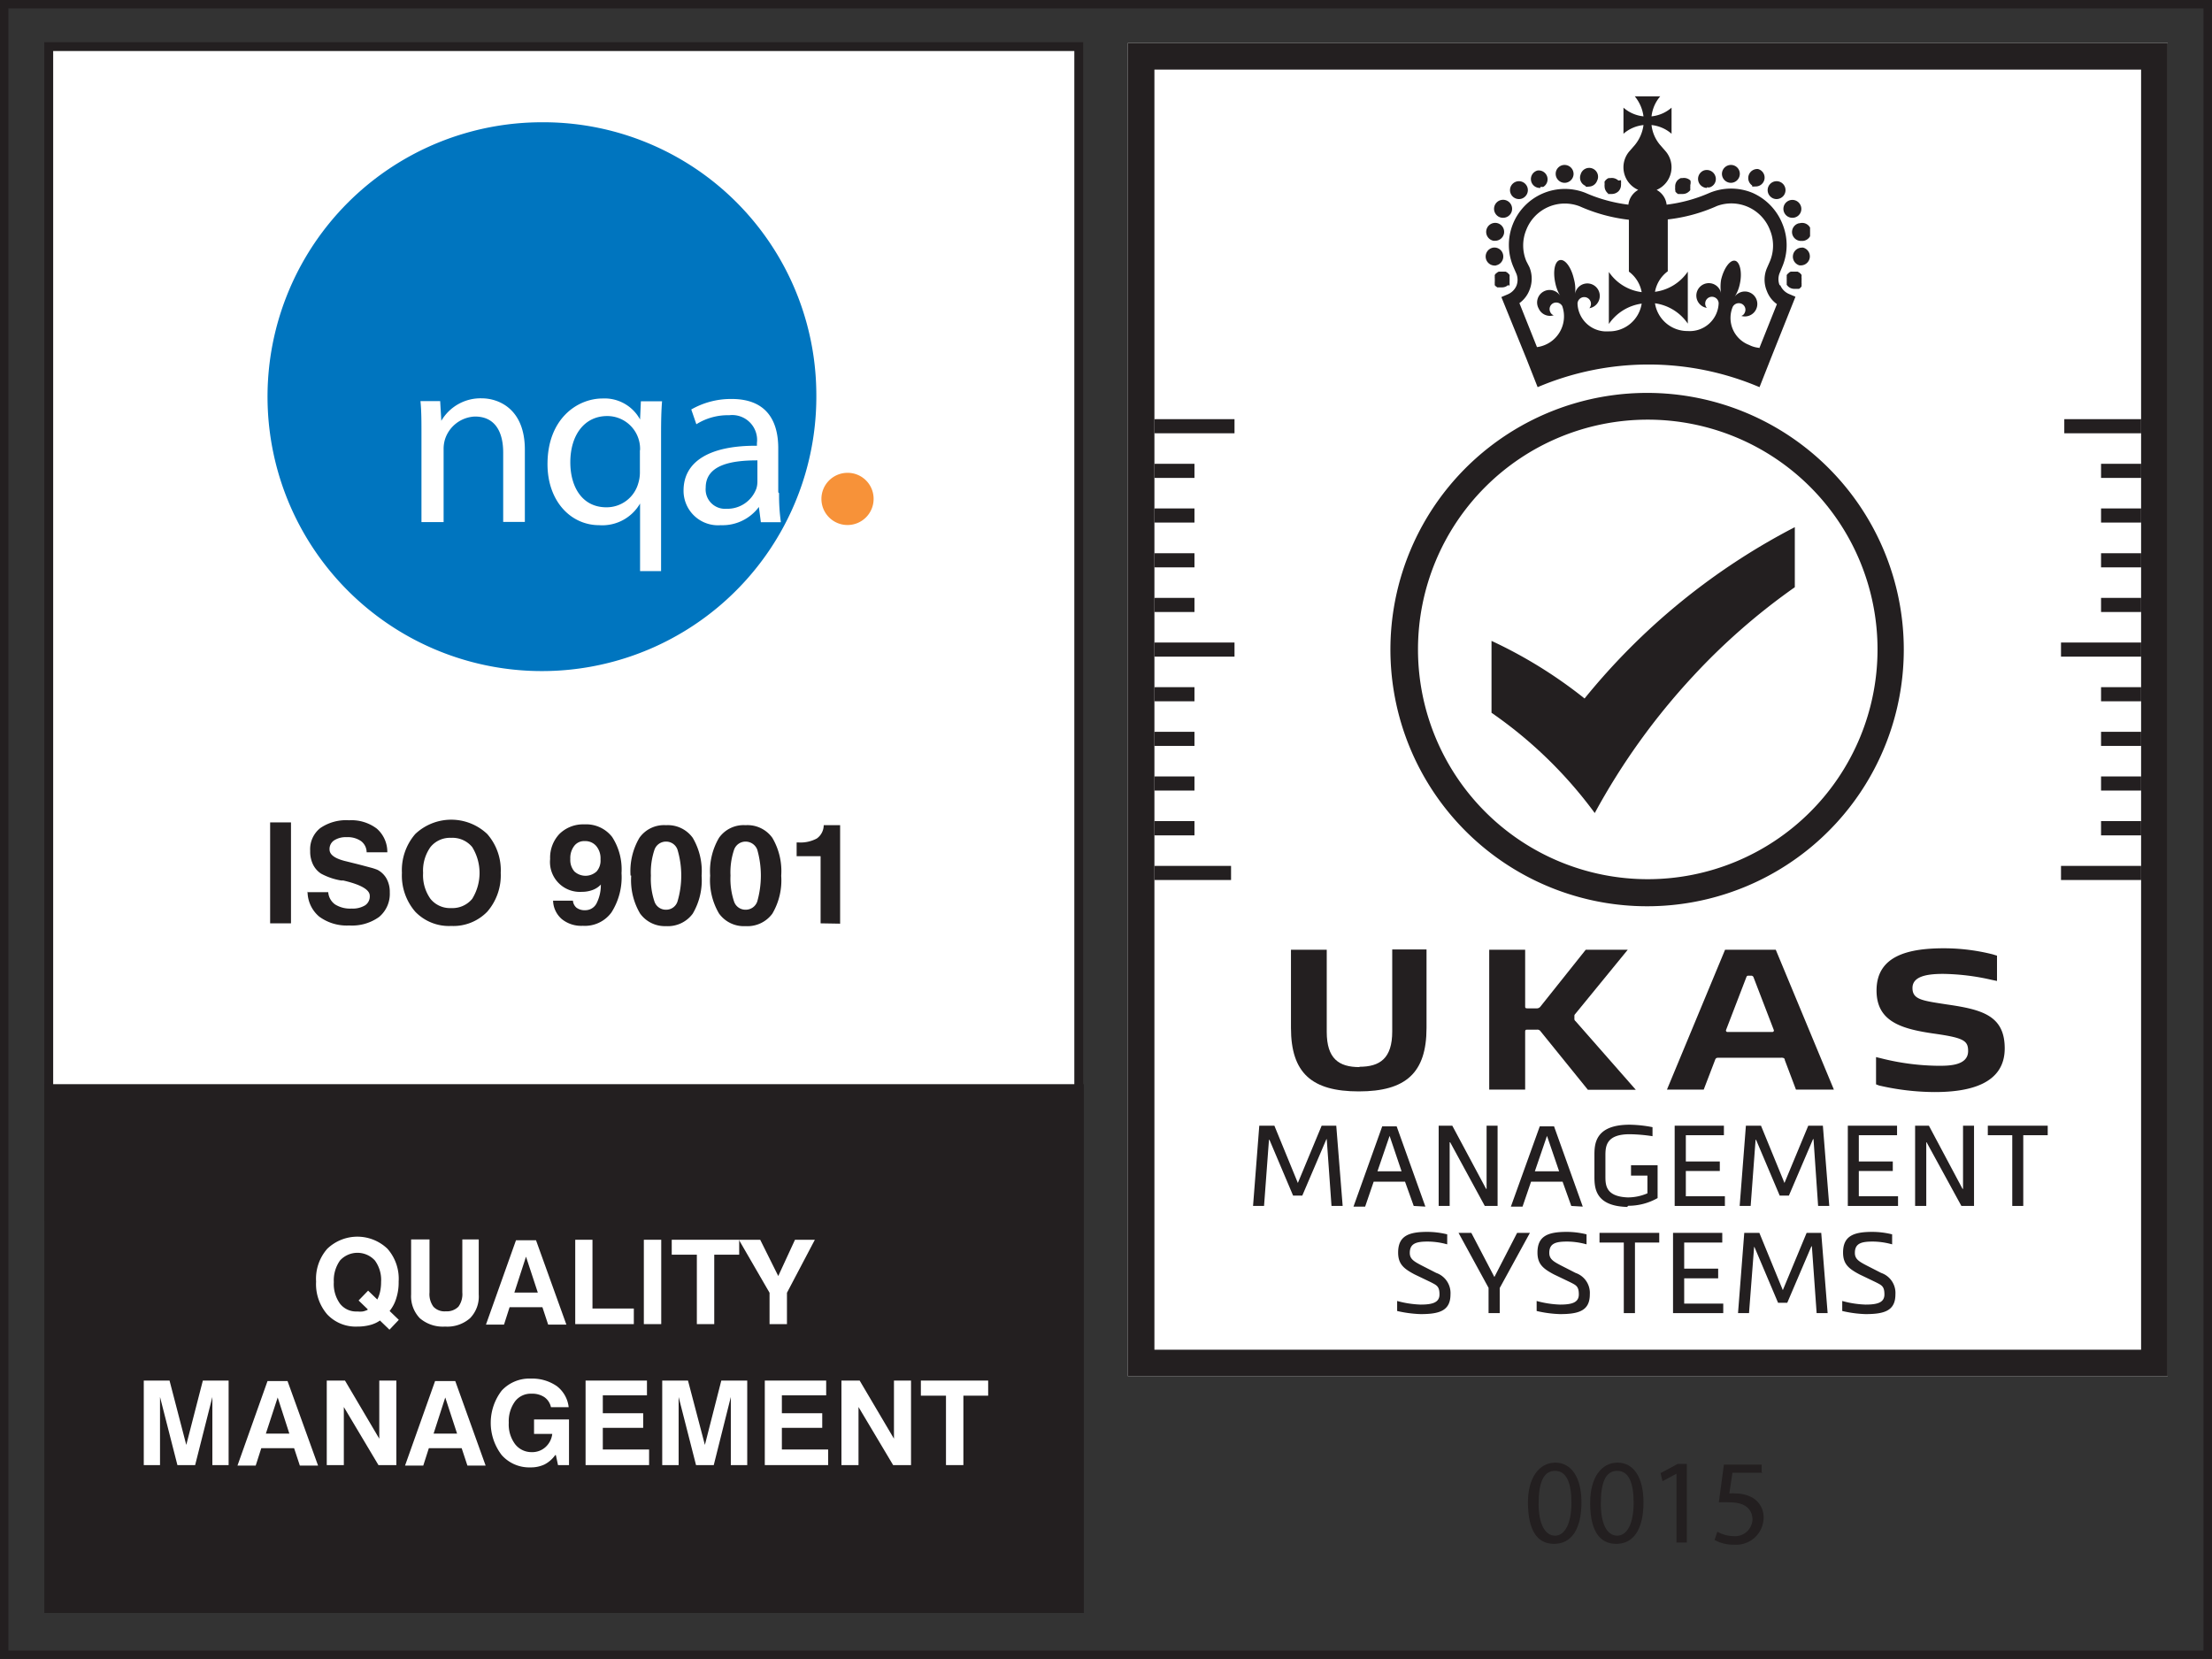<svg xmlns="http://www.w3.org/2000/svg" xmlns:xlink="http://www.w3.org/1999/xlink" viewBox="0 0 134.78 101.08"><rect x="0" y="0" width="134.78" height="101.08" fill="#333333" stroke="none"/><defs><style>.cls-1{fill:none;}.cls-2{clip-path:url(#clip-path);}.cls-3{fill:#231f20;}.cls-4{fill:#fff;}.cls-5{fill:#0075bf;}.cls-6{fill:#f79239;}.cls-7{clip-path:url(#clip-path-2);}</style><clipPath id="clip-path" transform="translate(0 0)"><rect class="cls-1" width="134.78" height="101.08"></rect></clipPath><clipPath id="clip-path-2" transform="translate(0 0)"><polygon class="cls-1" points="90.51 4.88 110.29 4.88 110.29 24.66 90.51 24.66 90.51 4.88 90.51 4.88"></polygon></clipPath></defs><g id="Layer_2" data-name="Layer 2"><g id="Layer_1-2" data-name="Layer 1"><g class="cls-2"><path class="cls-3" d="M134.78,0H0V101.08H134.78V0Zm-.52.51V100.57H.51V.51H134.26" transform="translate(0 0)"></path></g><polygon class="cls-4" points="2.97 74.13 2.97 2.84 65.77 2.84 65.77 74.13 2.97 74.13 2.97 74.13"></polygon><path class="cls-3" d="M66,2.57H2.7V74.41H66V2.57Zm-.54.54V73.86H3.24V3.11H65.5" transform="translate(0 0)"></path><polygon class="cls-3" points="66.04 98.28 2.7 98.28 2.7 66.06 66.04 66.06 66.04 98.28 66.04 98.28"></polygon><path class="cls-5" d="M49.74,24A16.72,16.72,0,1,1,33,7.45,16.63,16.63,0,0,1,49.74,24Z" transform="translate(0 0)"></path><path class="cls-6" d="M53.23,30.37a1.59,1.59,0,1,1-1.59-1.56,1.58,1.58,0,0,1,1.59,1.56Z" transform="translate(0 0)"></path><path class="cls-4" d="M25.68,26.44c0-.77,0-1.38-.06-2h1.2l.07,1.2h0a2.77,2.77,0,0,1,2.46-1.37c1,0,2.63.61,2.63,3.13v4.4H30.66V27.57c0-1.19-.45-2.19-1.72-2.19a2,2,0,0,0-1.82,1.37,2,2,0,0,0-.09.62v4.44H25.68V26.44Z" transform="translate(0 0)"></path><path class="cls-4" d="M39,27.43a2,2,0,0,0-2-2.08c-1.4,0-2.25,1.17-2.25,2.82,0,1.48.71,2.74,2.2,2.74a2,2,0,0,0,1.94-1.46,2.25,2.25,0,0,0,.1-.64V27.43Zm0,3.25h0A2.66,2.66,0,0,1,36.51,32c-1.74,0-3.15-1.47-3.15-3.72,0-2.75,1.8-4,3.36-4A2.46,2.46,0,0,1,39,25.56h0l.05-1.11h1.29c-.05.61-.06,1.25-.06,2v8.35H39V30.68Z" transform="translate(0 0)"></path><path class="cls-4" d="M46.15,28.05c-1.48,0-3.15.23-3.15,1.66A1.18,1.18,0,0,0,44.26,31a1.88,1.88,0,0,0,1.83-1.24,1.47,1.47,0,0,0,.06-.42V28.05Zm1.32,2a11.82,11.82,0,0,0,.11,1.77H46.36l-.12-.93h0A2.76,2.76,0,0,1,43.92,32a2.1,2.1,0,0,1-2.27-2.11c0-1.78,1.6-2.75,4.47-2.73V27a1.52,1.52,0,0,0-1.69-1.7,3.59,3.59,0,0,0-2,.55l-.31-.9a4.87,4.87,0,0,1,2.46-.64c2.29,0,2.84,1.54,2.84,3V30Z" transform="translate(0 0)"></path><polygon class="cls-4" points="132.08 83.85 68.72 83.85 68.72 2.62 132.08 2.62 132.08 83.85 132.08 83.85"></polygon><polygon class="cls-3" points="79.35 72.85 78.79 72.85 77.35 69.45 77.32 69.45 77.02 73.48 76.35 73.48 76.73 68.59 77.65 68.59 79.08 72.08 80.53 68.59 81.42 68.59 81.81 73.48 81.13 73.48 80.84 69.41 80.82 69.41 79.35 72.85 79.35 72.85"></polygon><path class="cls-3" d="M83.9,71.37h1.5l-.73-2.16h0l-.74,2.16Zm2.24,2.11L85.61,72H83.7l-.52,1.52h-.71l1.75-4.89h.88l1.75,4.89Z" transform="translate(0 0)"></path><polygon class="cls-3" points="90.55 72.44 90.58 72.44 90.58 68.59 91.25 68.59 91.25 73.48 90.47 73.48 88.36 69.6 88.33 69.6 88.33 73.48 87.66 73.48 87.66 68.59 88.49 68.59 90.55 72.44 90.55 72.44"></polygon><path class="cls-3" d="M93.5,71.37H95l-.74-2.16h0l-.74,2.16Zm2.24,2.11L95.21,72H93.29l-.52,1.52h-.71l1.76-4.89h.87l1.75,4.89Z" transform="translate(0 0)"></path><path class="cls-3" d="M99.15,73.54c-2-.05-2-1.22-2-1.89V70.42c0-.67,0-1.89,2.15-1.89a7.74,7.74,0,0,1,1.39.15v.55a9.94,9.94,0,0,0-1.39-.12c-1.45,0-1.48.75-1.48,1.31v1.23c0,.54,0,1.26,1.37,1.31a3,3,0,0,0,1.19-.25V71.63h-1V71H101v2a3.62,3.62,0,0,1-1.8.47Z" transform="translate(0 0)"></path><polygon class="cls-3" points="102.04 73.48 102.04 68.59 105.04 68.59 105.04 69.17 102.72 69.17 102.72 70.77 104.79 70.77 104.79 71.35 102.72 71.35 102.72 72.89 105.1 72.89 105.1 73.48 102.04 73.48 102.04 73.48"></polygon><polygon class="cls-3" points="109 72.85 108.44 72.85 107 69.45 106.97 69.45 106.67 73.48 106 73.48 106.38 68.59 107.3 68.59 108.73 72.08 110.18 68.59 111.07 68.59 111.46 73.48 110.78 73.48 110.5 69.41 110.47 69.41 109 72.85 109 72.85"></polygon><polygon class="cls-3" points="112.59 73.48 112.59 68.59 115.59 68.59 115.59 69.17 113.26 69.17 113.26 70.77 115.33 70.77 115.33 71.35 113.26 71.35 113.26 72.89 115.65 72.89 115.65 73.48 112.59 73.48 112.59 73.48"></polygon><polygon class="cls-3" points="119.58 72.44 119.61 72.44 119.61 68.59 120.28 68.59 120.28 73.48 119.51 73.48 117.39 69.6 117.37 69.6 117.37 73.48 116.69 73.48 116.69 68.59 117.53 68.59 119.58 72.44 119.58 72.44"></polygon><polygon class="cls-3" points="122.61 69.17 121.12 69.17 121.12 68.59 124.77 68.59 124.77 69.17 123.28 69.17 123.28 73.48 122.61 73.48 122.61 69.17 122.61 69.17"></polygon><path class="cls-3" d="M87,75.65c-.68,0-1.1.1-1.1.69,0,.36.23.51.71.76l.9.46a1.3,1.3,0,0,1,.87,1.31c0,1-.68,1.2-1.82,1.2a7.29,7.29,0,0,1-1.43-.19v-.61a6.15,6.15,0,0,0,1.43.22c.71,0,1.15-.12,1.15-.62s-.18-.56-.52-.74l-1-.48c-.66-.35-1-.63-1-1.33,0-1,.62-1.26,1.77-1.26a5.13,5.13,0,0,1,1.22.15v.61A4.48,4.48,0,0,0,87,75.65Z" transform="translate(0 0)"></path><polygon class="cls-3" points="91.05 77.8 91.06 77.8 92.44 75.12 93.22 75.12 91.38 78.48 91.38 80.01 90.7 80.01 90.7 78.47 88.87 75.12 89.65 75.12 91.05 77.8 91.05 77.8"></polygon><path class="cls-3" d="M95.5,75.65c-.69,0-1.1.1-1.1.69,0,.36.22.51.7.76l.9.46a1.29,1.29,0,0,1,.87,1.31c0,1-.68,1.2-1.82,1.2a7.12,7.12,0,0,1-1.42-.19v-.61a6.08,6.08,0,0,0,1.42.22c.72,0,1.15-.12,1.15-.62s-.17-.56-.52-.74l-1-.48c-.66-.35-1-.63-1-1.33,0-1,.62-1.26,1.78-1.26a5.06,5.06,0,0,1,1.21.15v.61a4.46,4.46,0,0,0-1.21-.17Z" transform="translate(0 0)"></path><polygon class="cls-3" points="98.94 75.71 97.46 75.71 97.46 75.12 101.1 75.12 101.1 75.71 99.62 75.71 99.62 80.01 98.94 80.01 98.94 75.71 98.94 75.71"></polygon><polygon class="cls-3" points="101.94 80.01 101.94 75.12 104.94 75.12 104.94 75.71 102.62 75.71 102.62 77.3 104.69 77.3 104.69 77.89 102.62 77.89 102.62 79.43 105 79.43 105 80.01 101.94 80.01 101.94 80.01"></polygon><polygon class="cls-3" points="108.9 79.38 108.34 79.38 106.9 75.98 106.88 75.98 106.57 80.01 105.9 80.01 106.28 75.12 107.2 75.12 108.63 78.61 110.08 75.12 110.97 75.12 111.36 80.01 110.69 80.01 110.4 75.94 110.37 75.94 108.9 79.38 108.9 79.38"></polygon><path class="cls-3" d="M114.12,75.65c-.69,0-1.1.1-1.1.69,0,.36.22.51.7.76l.9.46a1.29,1.29,0,0,1,.87,1.31c0,1-.68,1.2-1.82,1.2a7.12,7.12,0,0,1-1.42-.19v-.61a6,6,0,0,0,1.42.22c.72,0,1.15-.12,1.15-.62s-.17-.56-.52-.74l-1-.48c-.66-.35-1-.63-1-1.33,0-1,.62-1.26,1.78-1.26a5.11,5.11,0,0,1,1.21.15v.61a4.46,4.46,0,0,0-1.21-.17Z" transform="translate(0 0)"></path><path class="cls-3" d="M96.55,42.56a28,28,0,0,0-5.67-3.51v4.38a26.45,26.45,0,0,1,6.29,6.11v0a40.93,40.93,0,0,1,6-8.35,39,39,0,0,1,6.19-5.41V32.12A40.37,40.37,0,0,0,96.55,42.56Z" transform="translate(0 0)"></path><path class="cls-3" d="M91.91,17.44l.07-.08a.31.31,0,0,0,0-.1l0-.1a.34.34,0,0,0,0-.1.37.37,0,0,0,0-.11l0-.1a.31.31,0,0,0,0-.1l-.07-.08-.08-.07-.09-.05-.11,0h-.21l-.1,0-.09.05-.09.07s0,0-.06.08a.31.31,0,0,0,0,.1.3.3,0,0,0,0,.1s0,.07,0,.11,0,.07,0,.1a.3.3,0,0,0,0,.1.31.31,0,0,0,0,.1s0,.05.06.08l.09.07.09,0,.1,0h.11a.55.55,0,0,0,.38-.16" transform="translate(0 0)"></path><path class="cls-3" d="M91.31,13.2a.54.54,0,0,0,.27.07.55.55,0,0,0,.48-.27.55.55,0,1,0-.75.2" transform="translate(0 0)"></path><path class="cls-3" d="M92.55,12.13A.53.53,0,0,0,92.9,12a.54.54,0,0,0,.07-.76.54.54,0,1,0-.84.69.55.55,0,0,0,.42.2" transform="translate(0 0)"></path><path class="cls-3" d="M93.86,11.39l.17,0a.54.54,0,0,0-.35-1,.54.54,0,0,0,.18,1.06" transform="translate(0 0)"></path><path class="cls-3" d="M95.33,11.14a.55.55,0,0,0,.55-.55.55.55,0,0,0-.55-.54.54.54,0,0,0-.54.54.55.55,0,0,0,.54.55" transform="translate(0 0)"></path><g class="cls-7"><path class="cls-3" d="M96.61,11.37a.48.48,0,0,0,.2,0,.54.54,0,0,0,.5-.35.54.54,0,1,0-1-.39.54.54,0,0,0,.31.7" transform="translate(0 0)"></path><path class="cls-3" d="M91,14.67h.1a.55.55,0,0,0,.54-.44.55.55,0,0,0-.43-.64A.55.55,0,0,0,91,14.67" transform="translate(0 0)"></path><path class="cls-3" d="M91.15,16.17a.55.55,0,0,0,.44-.63h0a.54.54,0,0,0-.62-.45.55.55,0,0,0,.09,1.09h.09" transform="translate(0 0)"></path></g><path class="cls-3" d="M97.92,11.82l.09,0,.11,0h.1a.59.59,0,0,0,.39-.16.55.55,0,0,0,.16-.38.43.43,0,0,0,0-.11.19.19,0,0,0,0-.1.26.26,0,0,0,0-.09L98.61,11a.59.59,0,0,0-.49-.15l-.11,0-.09.05-.08.07-.07.09a.26.26,0,0,0,0,.09l0,.1a.41.41,0,0,0,0,.11.55.55,0,0,0,.16.38.27.27,0,0,0,.08.07" transform="translate(0 0)"></path><path class="cls-3" d="M109.77,16.85a.31.31,0,0,0,0-.1l-.06-.08-.09-.07-.09-.05-.1,0h-.22l-.1,0-.09.05-.08.07-.07.08a.31.31,0,0,0,0,.1.29.29,0,0,0,0,.1.37.37,0,0,0,0,.11.34.34,0,0,0,0,.1.29.29,0,0,0,0,.1.31.31,0,0,0,0,.1l.07.08a.55.55,0,0,0,.38.16h.11l.1,0,.09,0,.09-.07.06-.08a.31.31,0,0,0,0-.1.17.17,0,0,0,0-.1.36.36,0,0,0,0-.1.36.36,0,0,0,0-.11.17.17,0,0,0,0-.1" transform="translate(0 0)"></path><path class="cls-3" d="M106.76,11.36a.57.57,0,0,0,.18,0,.54.54,0,0,0,.18-1.06.55.55,0,0,0-.36,1" transform="translate(0 0)"></path><path class="cls-3" d="M107.9,12a.53.53,0,0,0,.35.13.56.56,0,0,0,.42-.2.54.54,0,1,0-.84-.69.54.54,0,0,0,.07.76" transform="translate(0 0)"></path><path class="cls-3" d="M108.74,13a.54.54,0,0,0,.47.27.54.54,0,0,0,.47-.82.54.54,0,0,0-.94.55" transform="translate(0 0)"></path><g class="cls-7"><path class="cls-3" d="M105.47,11.14a.55.55,0,0,0,.54-.55.54.54,0,0,0-.54-.54h0a.55.55,0,0,0-.55.54.55.55,0,0,0,.55.55" transform="translate(0 0)"></path><path class="cls-3" d="M109.63,13.6a.55.55,0,0,0-.43.64.55.55,0,0,0,.54.44h.1a.55.55,0,1,0-.21-1.07" transform="translate(0 0)"></path><path class="cls-3" d="M109.83,15.09a.55.55,0,0,0-.18,1.08h.09a.55.55,0,0,0,.09-1.09" transform="translate(0 0)"></path></g><path class="cls-3" d="M104,11.41a.41.41,0,0,0,.19,0,.53.53,0,0,0,.32-.7.55.55,0,0,0-.7-.32.55.55,0,0,0,.19,1.06" transform="translate(0 0)"></path><path class="cls-3" d="M102.08,11.58l0,.09.07.08.09.07.09,0,.1,0h.11a.55.55,0,0,0,.38-.16.27.27,0,0,0,.07-.08.41.41,0,0,0,0-.09l0-.11a.34.34,0,0,0,0-.1A.55.55,0,0,0,103,11a.57.57,0,0,0-.49-.15l-.1,0-.09.05-.09.07a.55.55,0,0,0-.16.39s0,.07,0,.1a.49.49,0,0,0,0,.11" transform="translate(0 0)"></path><path class="cls-3" d="M107.15,21.19a1.63,1.63,0,0,1-.57-.17,1.76,1.76,0,0,1-1-2.33.42.42,0,0,1,.54-.18.4.4,0,0,1,.19.54.34.34,0,0,1-.21.2.76.76,0,1,0-.41-1.16h0a2.29,2.29,0,0,0,.32-.79c.16-.71,0-1.34-.28-1.41h0c-.31-.08-.69.44-.86,1.15a2.54,2.54,0,0,0,0,.85h0a.76.76,0,0,0-1.51.12.76.76,0,0,0,.64.75.41.41,0,1,1,.72-.29,1.76,1.76,0,0,1-1.88,1.7,2,2,0,0,1-2-1.69,2.9,2.9,0,0,1,2,1.24V16.55a2.86,2.86,0,0,1-2,1.23,2,2,0,0,1,.78-1.25V13.37a10.07,10.07,0,0,0,3-.82A2.52,2.52,0,0,1,107.84,14a2.49,2.49,0,0,1,0,1.93l-.18.41a1.79,1.79,0,0,0,0,1.4,1.7,1.7,0,0,0,.61.79l-1.07,2.68Zm-9.15-1a1.76,1.76,0,0,1-1.88-1.7.41.41,0,1,1,.72.29.76.76,0,0,0-.12-1.51.76.76,0,0,0-.75.64h0A2.33,2.33,0,0,0,95.9,17c-.16-.71-.54-1.23-.86-1.15h0c-.31.07-.43.7-.27,1.41a2.51,2.51,0,0,0,.31.79h0a.76.76,0,0,0-1.32.76.75.75,0,0,0,.91.4.34.34,0,0,1-.21-.2.4.4,0,0,1,.19-.54.42.42,0,0,1,.54.18,1.89,1.89,0,0,1-1.54,2.5l-1.07-2.68a1.76,1.76,0,0,0,.61-.79,1.84,1.84,0,0,0,0-1.4L93,15.91A2.49,2.49,0,0,1,93,14a2.52,2.52,0,0,1,3.25-1.43,10.21,10.21,0,0,0,3,.82v3.16a2,2,0,0,1,.78,1.25,2.84,2.84,0,0,1-2-1.23v3.17a2.9,2.9,0,0,1,2-1.24,2,2,0,0,1-2,1.69m2.4-12.82Zm8,10a1,1,0,0,1,0-.72l.17-.41a3.38,3.38,0,0,0,0-2.61,3.46,3.46,0,0,0-1.82-1.88,3.42,3.42,0,0,0-2.61,0l0,0h0a9.28,9.28,0,0,1-2.62.72,1.17,1.17,0,0,0-.61-.9,1.5,1.5,0,0,0,.56-2.34h0l-.34-.39a2.25,2.25,0,0,1-.53-1.22,2.19,2.19,0,0,1,1.22.53V6.56a2.19,2.19,0,0,1-1.22.53,2.25,2.25,0,0,1,.53-1.22H99.61a2.41,2.41,0,0,1,.53,1.22,2.19,2.19,0,0,1-1.22-.53V8.15a2.19,2.19,0,0,1,1.22-.53,2.41,2.41,0,0,1-.53,1.22l-.34.39h0a1.5,1.5,0,0,0,.55,2.34,1.18,1.18,0,0,0-.6.9,9.28,9.28,0,0,1-2.62-.72l0,0a3.41,3.41,0,0,0-4.38,4.53l.18.41a1,1,0,0,1,0,.72,1,1,0,0,1-.52.52l-.4.17L93,21.84l.69,1.75a17.25,17.25,0,0,1,13.52,0l.69-1.75,1.5-3.76-.4-.17a1,1,0,0,1-.52-.52" transform="translate(0 0)"></path><path class="cls-3" d="M100.4,23.94A15.64,15.64,0,1,0,116,39.58,15.64,15.64,0,0,0,100.4,23.94Zm0,1.63a14,14,0,1,1-14,14,14,14,0,0,1,14-14" transform="translate(0 0)"></path><path class="cls-3" d="M132.08,2.62H68.72V83.85h63.36V2.62Zm-1.62,1.62v78H70.34v-78h60.12" transform="translate(0 0)"></path><path class="cls-3" d="M82.83,65c1.26,0,2-.52,2-2.15v-5h2.09v4.78c0,2.75-1.27,3.87-4.13,3.87s-4.13-1.12-4.13-3.87V57.87h2.18v5c0,1.63.73,2.15,2,2.15Z" transform="translate(0 0)"></path><path class="cls-3" d="M92.93,57.87V61.3c0,.1,0,.14.14.14h.54a.28.28,0,0,0,.26-.12l2.75-3.45h2.56L96,61.76c-.06.07-.07.08-.07.15v.15a.17.17,0,0,0,.07.16l3.67,4.18H96.75l-2.88-3.56a.23.23,0,0,0-.23-.1h-.57c-.1,0-.14,0-.14.14v3.51H90.74V57.87Z" transform="translate(0 0)"></path><path class="cls-3" d="M108,62.88a.09.09,0,0,0,.08-.12l-1.23-3.2a.15.15,0,0,0-.16-.11h-.13c-.09,0-.12,0-.16.11l-1.23,3.2a.09.09,0,0,0,.08.12Zm1.43,3.51-.68-1.8c0-.13-.12-.15-.25-.14h-3.76c-.13,0-.19,0-.24.14l-.69,1.8h-2.24l3.54-8.52h3.09l3.54,8.52Z" transform="translate(0 0)"></path><path class="cls-3" d="M121.45,58.16l.23.07v1.54l-.34-.07a13.94,13.94,0,0,0-2.94-.36c-1,0-1.87.15-1.87.86s.6.77,2.08,1c2.15.31,3.54.67,3.54,2.68,0,2.19-2.19,2.66-4.26,2.66a15.2,15.2,0,0,1-3.4-.4l-.18-.07V64.41l.29.07a14.79,14.79,0,0,0,3.51.46c.62,0,1.81,0,1.81-.9,0-.63-.27-.8-2-1.05-2.09-.29-3.58-.75-3.58-2.64,0-2.15,2-2.57,4.12-2.57a12.21,12.21,0,0,1,3,.38Z" transform="translate(0 0)"></path><polygon class="cls-3" points="75.22 26.4 70.34 26.4 70.34 25.54 75.22 25.54 75.22 26.4 75.22 26.4"></polygon><polygon class="cls-3" points="75.22 40.01 70.34 40.01 70.34 39.15 75.22 39.15 75.22 40.01 75.22 40.01"></polygon><polygon class="cls-3" points="72.78 29.12 70.34 29.12 70.34 28.26 72.78 28.26 72.78 29.12 72.78 29.12"></polygon><polygon class="cls-3" points="72.78 31.84 70.34 31.84 70.34 30.98 72.78 30.98 72.78 31.84 72.78 31.84"></polygon><polygon class="cls-3" points="72.78 34.57 70.34 34.57 70.34 33.71 72.78 33.71 72.78 34.57 72.78 34.57"></polygon><polygon class="cls-3" points="72.78 37.29 70.34 37.29 70.34 36.43 72.78 36.43 72.78 37.29 72.78 37.29"></polygon><polygon class="cls-3" points="75.01 53.62 70.34 53.62 70.34 52.76 75.01 52.76 75.01 53.62 75.01 53.62"></polygon><polygon class="cls-3" points="72.78 42.73 70.34 42.73 70.34 41.87 72.78 41.87 72.78 42.73 72.78 42.73"></polygon><polygon class="cls-3" points="72.78 45.45 70.34 45.45 70.34 44.59 72.78 44.59 72.78 45.45 72.78 45.45"></polygon><polygon class="cls-3" points="72.78 48.17 70.34 48.17 70.34 47.31 72.78 47.31 72.78 48.17 72.78 48.17"></polygon><polygon class="cls-3" points="72.78 50.9 70.34 50.9 70.34 50.03 72.78 50.03 72.78 50.9 72.78 50.9"></polygon><polygon class="cls-3" points="130.46 53.62 125.58 53.62 125.58 52.76 130.46 52.76 130.46 53.62 130.46 53.62"></polygon><polygon class="cls-3" points="130.46 40.01 125.58 40.01 125.58 39.15 130.46 39.15 130.46 40.01 130.46 40.01"></polygon><polygon class="cls-3" points="130.46 50.9 128.02 50.9 128.02 50.03 130.46 50.03 130.46 50.9 130.46 50.9"></polygon><polygon class="cls-3" points="130.46 48.17 128.02 48.17 128.02 47.31 130.46 47.31 130.46 48.17 130.46 48.17"></polygon><polygon class="cls-3" points="130.46 45.45 128.02 45.45 128.02 44.59 130.46 44.59 130.46 45.45 130.46 45.45"></polygon><polygon class="cls-3" points="130.46 42.73 128.02 42.73 128.02 41.87 130.46 41.87 130.46 42.73 130.46 42.73"></polygon><polygon class="cls-3" points="130.46 26.4 125.78 26.4 125.78 25.54 130.46 25.54 130.46 26.4 130.46 26.4"></polygon><polygon class="cls-3" points="130.46 37.29 128.02 37.29 128.02 36.43 130.46 36.43 130.46 37.29 130.46 37.29"></polygon><polygon class="cls-3" points="130.46 34.57 128.02 34.57 128.02 33.71 130.46 33.71 130.46 34.57 130.46 34.57"></polygon><polygon class="cls-3" points="130.46 31.84 128.02 31.84 128.02 30.98 130.46 30.98 130.46 31.84 130.46 31.84"></polygon><polygon class="cls-3" points="130.46 29.12 128.02 29.12 128.02 28.26 130.46 28.26 130.46 29.12 130.46 29.12"></polygon><polygon class="cls-3" points="16.46 56.26 16.46 50.11 17.73 50.11 17.73 56.26 16.46 56.26 16.46 56.26"></polygon><path class="cls-3" d="M18.76,54.36H20a1,1,0,0,0,.42.75,1.72,1.72,0,0,0,1,.25,1.45,1.45,0,0,0,.83-.2.65.65,0,0,0,.28-.58c0-.37-.54-.68-1.61-.93h0l-.13,0a3.9,3.9,0,0,1-1.23-.42,1.4,1.4,0,0,1-.49-.56,1.81,1.81,0,0,1-.17-.83,1.64,1.64,0,0,1,.61-1.38,2.78,2.78,0,0,1,1.76-.48,2.56,2.56,0,0,1,1.69.51,1.88,1.88,0,0,1,.64,1.44H22.34a.86.86,0,0,0-.34-.68,1.42,1.42,0,0,0-.88-.24,1.31,1.31,0,0,0-.77.2.63.63,0,0,0-.27.55c0,.33.35.57,1.05.73l.44.11c.45.11.77.2,1,.26A3.24,3.24,0,0,1,23,53a1.35,1.35,0,0,1,.56.55,1.67,1.67,0,0,1,.19.83,1.83,1.83,0,0,1-.65,1.49,2.82,2.82,0,0,1-1.82.52,2.83,2.83,0,0,1-1.83-.54,2,2,0,0,1-.71-1.53Z" transform="translate(0 0)"></path><path class="cls-3" d="M25.78,53.19a2.48,2.48,0,0,0,.45,1.58,1.53,1.53,0,0,0,1.26.56,1.56,1.56,0,0,0,1.28-.56,3,3,0,0,0,0-3.16,1.56,1.56,0,0,0-1.28-.56,1.53,1.53,0,0,0-1.26.56,2.48,2.48,0,0,0-.45,1.58Zm-1.29,0a3.37,3.37,0,0,1,.81-2.37,3.19,3.19,0,0,1,4.39,0,3.34,3.34,0,0,1,.82,2.36,3.38,3.38,0,0,1-.82,2.37,2.88,2.88,0,0,1-2.2.87,2.85,2.85,0,0,1-2.19-.87,3.37,3.37,0,0,1-.81-2.37Z" transform="translate(0 0)"></path><path class="cls-3" d="M36.59,52.36a1.16,1.16,0,0,0-.26-.81.87.87,0,0,0-.7-.3.75.75,0,0,0-.64.29,1.21,1.21,0,0,0-.24.8,1.06,1.06,0,0,0,.25.76,1,1,0,0,0,1.35,0,1,1,0,0,0,.24-.74Zm0,1.56a1.32,1.32,0,0,1-.49.31,1.83,1.83,0,0,1-.64.11,1.82,1.82,0,0,1-1.94-2,2.1,2.1,0,0,1,.57-1.53,2.06,2.06,0,0,1,1.52-.58A2,2,0,0,1,37.3,51a3.63,3.63,0,0,1,.57,2.2,4,4,0,0,1-.61,2.39,2,2,0,0,1-1.75.82A1.88,1.88,0,0,1,34.23,56a1.54,1.54,0,0,1-.53-1.12h1.21a.62.62,0,0,0,.22.43.82.82,0,0,0,.52.15.77.77,0,0,0,.69-.4,2.46,2.46,0,0,0,.27-1.17Z" transform="translate(0 0)"></path><path class="cls-3" d="M39.66,53.35a4.34,4.34,0,0,0,.22,1.59.73.73,0,0,0,.7.49.72.72,0,0,0,.7-.5,5.54,5.54,0,0,0,0-3.16.73.73,0,0,0-.7-.49.74.74,0,0,0-.7.49,4.31,4.31,0,0,0-.22,1.58Zm-1.24,0a4,4,0,0,1,.54-2.3,1.83,1.83,0,0,1,1.62-.77,1.87,1.87,0,0,1,1.63.77,4,4,0,0,1,.54,2.31,4,4,0,0,1-.54,2.31,1.88,1.88,0,0,1-1.63.76A1.86,1.86,0,0,1,39,55.66a4,4,0,0,1-.54-2.31Z" transform="translate(0 0)"></path><path class="cls-3" d="M44.51,53.35a4.34,4.34,0,0,0,.22,1.59.73.73,0,0,0,.7.49.74.74,0,0,0,.71-.5,5.78,5.78,0,0,0,0-3.16.76.76,0,0,0-.71-.49.74.74,0,0,0-.7.49,4.31,4.31,0,0,0-.22,1.58Zm-1.24,0a4,4,0,0,1,.54-2.3,1.83,1.83,0,0,1,1.62-.77,1.86,1.86,0,0,1,1.63.77,4,4,0,0,1,.54,2.31,4,4,0,0,1-.54,2.31,1.88,1.88,0,0,1-1.63.76,1.86,1.86,0,0,1-1.62-.77,4,4,0,0,1-.54-2.31Z" transform="translate(0 0)"></path><path class="cls-3" d="M50,56.26V52.17H48.54v-.84h.09a2.1,2.1,0,0,0,1.14-.24,1,1,0,0,0,.42-.81h1v6Z" transform="translate(0 0)"></path><path class="cls-4" d="M22.4,79.77l-.55-.53.58-.6.56.54a2.08,2.08,0,0,0,.17-.48,2.68,2.68,0,0,0,.06-.59,2,2,0,0,0-.38-1.31,1.44,1.44,0,0,0-2.12,0,2.09,2.09,0,0,0-.38,1.32,2.05,2.05,0,0,0,.38,1.32,1.25,1.25,0,0,0,1.05.47,1.69,1.69,0,0,0,.33,0,1.32,1.32,0,0,0,.3-.1Zm.74.7a1.89,1.89,0,0,1-.61.27,3,3,0,0,1-.76.09,2.38,2.38,0,0,1-1.83-.74,2.82,2.82,0,0,1-.68-2,2.77,2.77,0,0,1,.68-2,2.65,2.65,0,0,1,3.67,0,2.76,2.76,0,0,1,.68,2,3.14,3.14,0,0,1-.14,1,2.28,2.28,0,0,1-.41.79l.56.54-.57.6-.59-.57Z" transform="translate(0 0)"></path><path class="cls-4" d="M25.1,75.52h1.07v3.23a1.29,1.29,0,0,0,.24.87.92.92,0,0,0,.75.28,1,1,0,0,0,.77-.28,1.29,1.29,0,0,0,.24-.87V75.52h1v3.35a1.89,1.89,0,0,1-.53,1.45,2.1,2.1,0,0,1-1.52.51,2.15,2.15,0,0,1-1.54-.51,1.93,1.93,0,0,1-.53-1.45V75.52Z" transform="translate(0 0)"></path><path class="cls-4" d="M32.05,76.57l-.71,2.19h1.43l-.72-2.19Zm-.61-1h1.22l1.85,5.14H33.4l-.35-1.06h-2l-.34,1.06H29.61l1.83-5.14Z" transform="translate(0 0)"></path><polygon class="cls-4" points="35.05 80.68 35.05 75.54 36.1 75.54 36.1 79.73 38.62 79.73 38.62 80.68 35.05 80.68 35.05 80.68"></polygon><polygon class="cls-4" points="39.23 80.68 39.23 75.54 40.29 75.54 40.29 80.68 39.23 80.68 39.23 80.68"></polygon><polygon class="cls-4" points="42.46 80.68 42.46 76.45 40.93 76.45 40.93 75.54 45.04 75.54 45.04 76.45 43.52 76.45 43.52 80.68 42.46 80.68 42.46 80.68"></polygon><polygon class="cls-4" points="47.95 80.68 46.89 80.68 46.89 78.77 45.02 75.54 46.32 75.54 47.42 77.75 48.44 75.54 49.65 75.54 47.95 78.77 47.95 80.68 47.95 80.68"></polygon><polygon class="cls-4" points="8.76 89.27 8.76 84.12 10.33 84.12 11.35 88.04 12.36 84.12 13.93 84.12 13.93 89.27 12.94 89.27 12.94 85.12 11.89 89.27 10.81 89.27 9.75 85.12 9.75 89.27 8.76 89.27 8.76 89.27"></polygon><path class="cls-4" d="M16.92,85.15l-.72,2.2h1.43l-.71-2.2Zm-.62-1h1.22l1.86,5.15H18.27l-.35-1.06h-2l-.34,1.06H14.47l1.83-5.15Z" transform="translate(0 0)"></path><polygon class="cls-4" points="19.91 89.27 19.91 84.12 21.02 84.12 23.11 87.66 23.11 84.12 24.15 84.12 24.15 89.27 23.06 89.27 20.95 85.73 20.95 89.27 19.91 89.27 19.91 89.27"></polygon><path class="cls-4" d="M27.13,85.15l-.71,2.2h1.43l-.72-2.2Zm-.62-1h1.23l1.85,5.15H28.48l-.35-1.06h-2l-.34,1.06H24.68l1.83-5.15Z" transform="translate(0 0)"></path><path class="cls-4" d="M33.83,88.66a1.82,1.82,0,0,1-.65.57,1.94,1.94,0,0,1-.86.18,2.24,2.24,0,0,1-1.75-.75,3.22,3.22,0,0,1,0-3.93A2.29,2.29,0,0,1,32.35,84a2.62,2.62,0,0,1,1.58.46,1.87,1.87,0,0,1,.72,1.28H33.57a1,1,0,0,0-.4-.61,1.34,1.34,0,0,0-.79-.21,1.2,1.2,0,0,0-1,.47A2.06,2.06,0,0,0,31,86.69,2,2,0,0,0,31.39,88a1.26,1.26,0,0,0,1,.48,1.2,1.2,0,0,0,.84-.3,1.28,1.28,0,0,0,.42-.81H32.54v-.88h2.13v2.78H34l-.13-.61Z" transform="translate(0 0)"></path><polygon class="cls-4" points="35.68 89.27 35.68 84.12 39.42 84.12 39.42 85.02 36.73 85.02 36.73 86.11 39.19 86.11 39.19 87 36.73 87 36.73 88.32 39.55 88.32 39.55 89.27 35.68 89.27 35.68 89.27"></polygon><polygon class="cls-4" points="40.35 89.27 40.35 84.12 41.92 84.12 42.95 88.04 43.95 84.12 45.53 84.12 45.53 89.27 44.53 89.27 44.53 85.12 43.49 89.27 42.41 89.27 41.35 85.12 41.35 89.27 40.35 89.27 40.35 89.27"></polygon><polygon class="cls-4" points="46.6 89.27 46.6 84.12 50.34 84.12 50.34 85.02 47.64 85.02 47.64 86.11 50.1 86.11 50.1 87 47.64 87 47.64 88.32 50.46 88.32 50.46 89.27 46.6 89.27 46.6 89.27"></polygon><polygon class="cls-4" points="51.27 89.27 51.27 84.12 52.38 84.12 54.47 87.66 54.47 84.12 55.51 84.12 55.51 89.27 54.42 89.27 52.31 85.73 52.31 89.27 51.27 89.27 51.27 89.27"></polygon><polygon class="cls-4" points="57.64 89.27 57.64 85.04 56.11 85.04 56.11 84.12 60.21 84.12 60.21 85.04 58.7 85.04 58.7 89.27 57.64 89.27 57.64 89.27"></polygon><path class="cls-3" d="M93.75,91.62c0,1.24.39,1.95,1,1.95s1-.77,1-2-.31-1.95-1-1.95-1,.69-1,2Zm2.61-.08c0,1.63-.61,2.53-1.67,2.53s-1.57-.87-1.59-2.46.7-2.49,1.67-2.49,1.59.9,1.59,2.42Z" transform="translate(0 0)"></path><path class="cls-3" d="M97.54,91.62c0,1.24.38,1.95,1,1.95s1-.77,1-2-.3-1.95-1-1.95-1,.69-1,2Zm2.6-.08c0,1.63-.6,2.53-1.66,2.53s-1.58-.87-1.59-2.46.69-2.49,1.67-2.49,1.58.9,1.58,2.42Z" transform="translate(0 0)"></path><polygon class="cls-3" points="102.15 89.8 102.14 89.8 101.3 90.25 101.18 89.76 102.22 89.2 102.78 89.2 102.78 93.99 102.15 93.99 102.15 89.8 102.15 89.8"></polygon><path class="cls-3" d="M107.39,89.74h-1.83L105.37,91a2.17,2.17,0,0,1,.4,0,2.12,2.12,0,0,1,1,.25,1.38,1.38,0,0,1,.69,1.24,1.67,1.67,0,0,1-1.79,1.63,2.36,2.36,0,0,1-1.2-.29l.17-.5a2.12,2.12,0,0,0,1,.27,1.06,1.06,0,0,0,1.14-1c0-.62-.42-1.06-1.38-1.06a5.6,5.6,0,0,0-.67,0l.31-2.3h2.3v.54Z" transform="translate(0 0)"></path></g></g></svg>